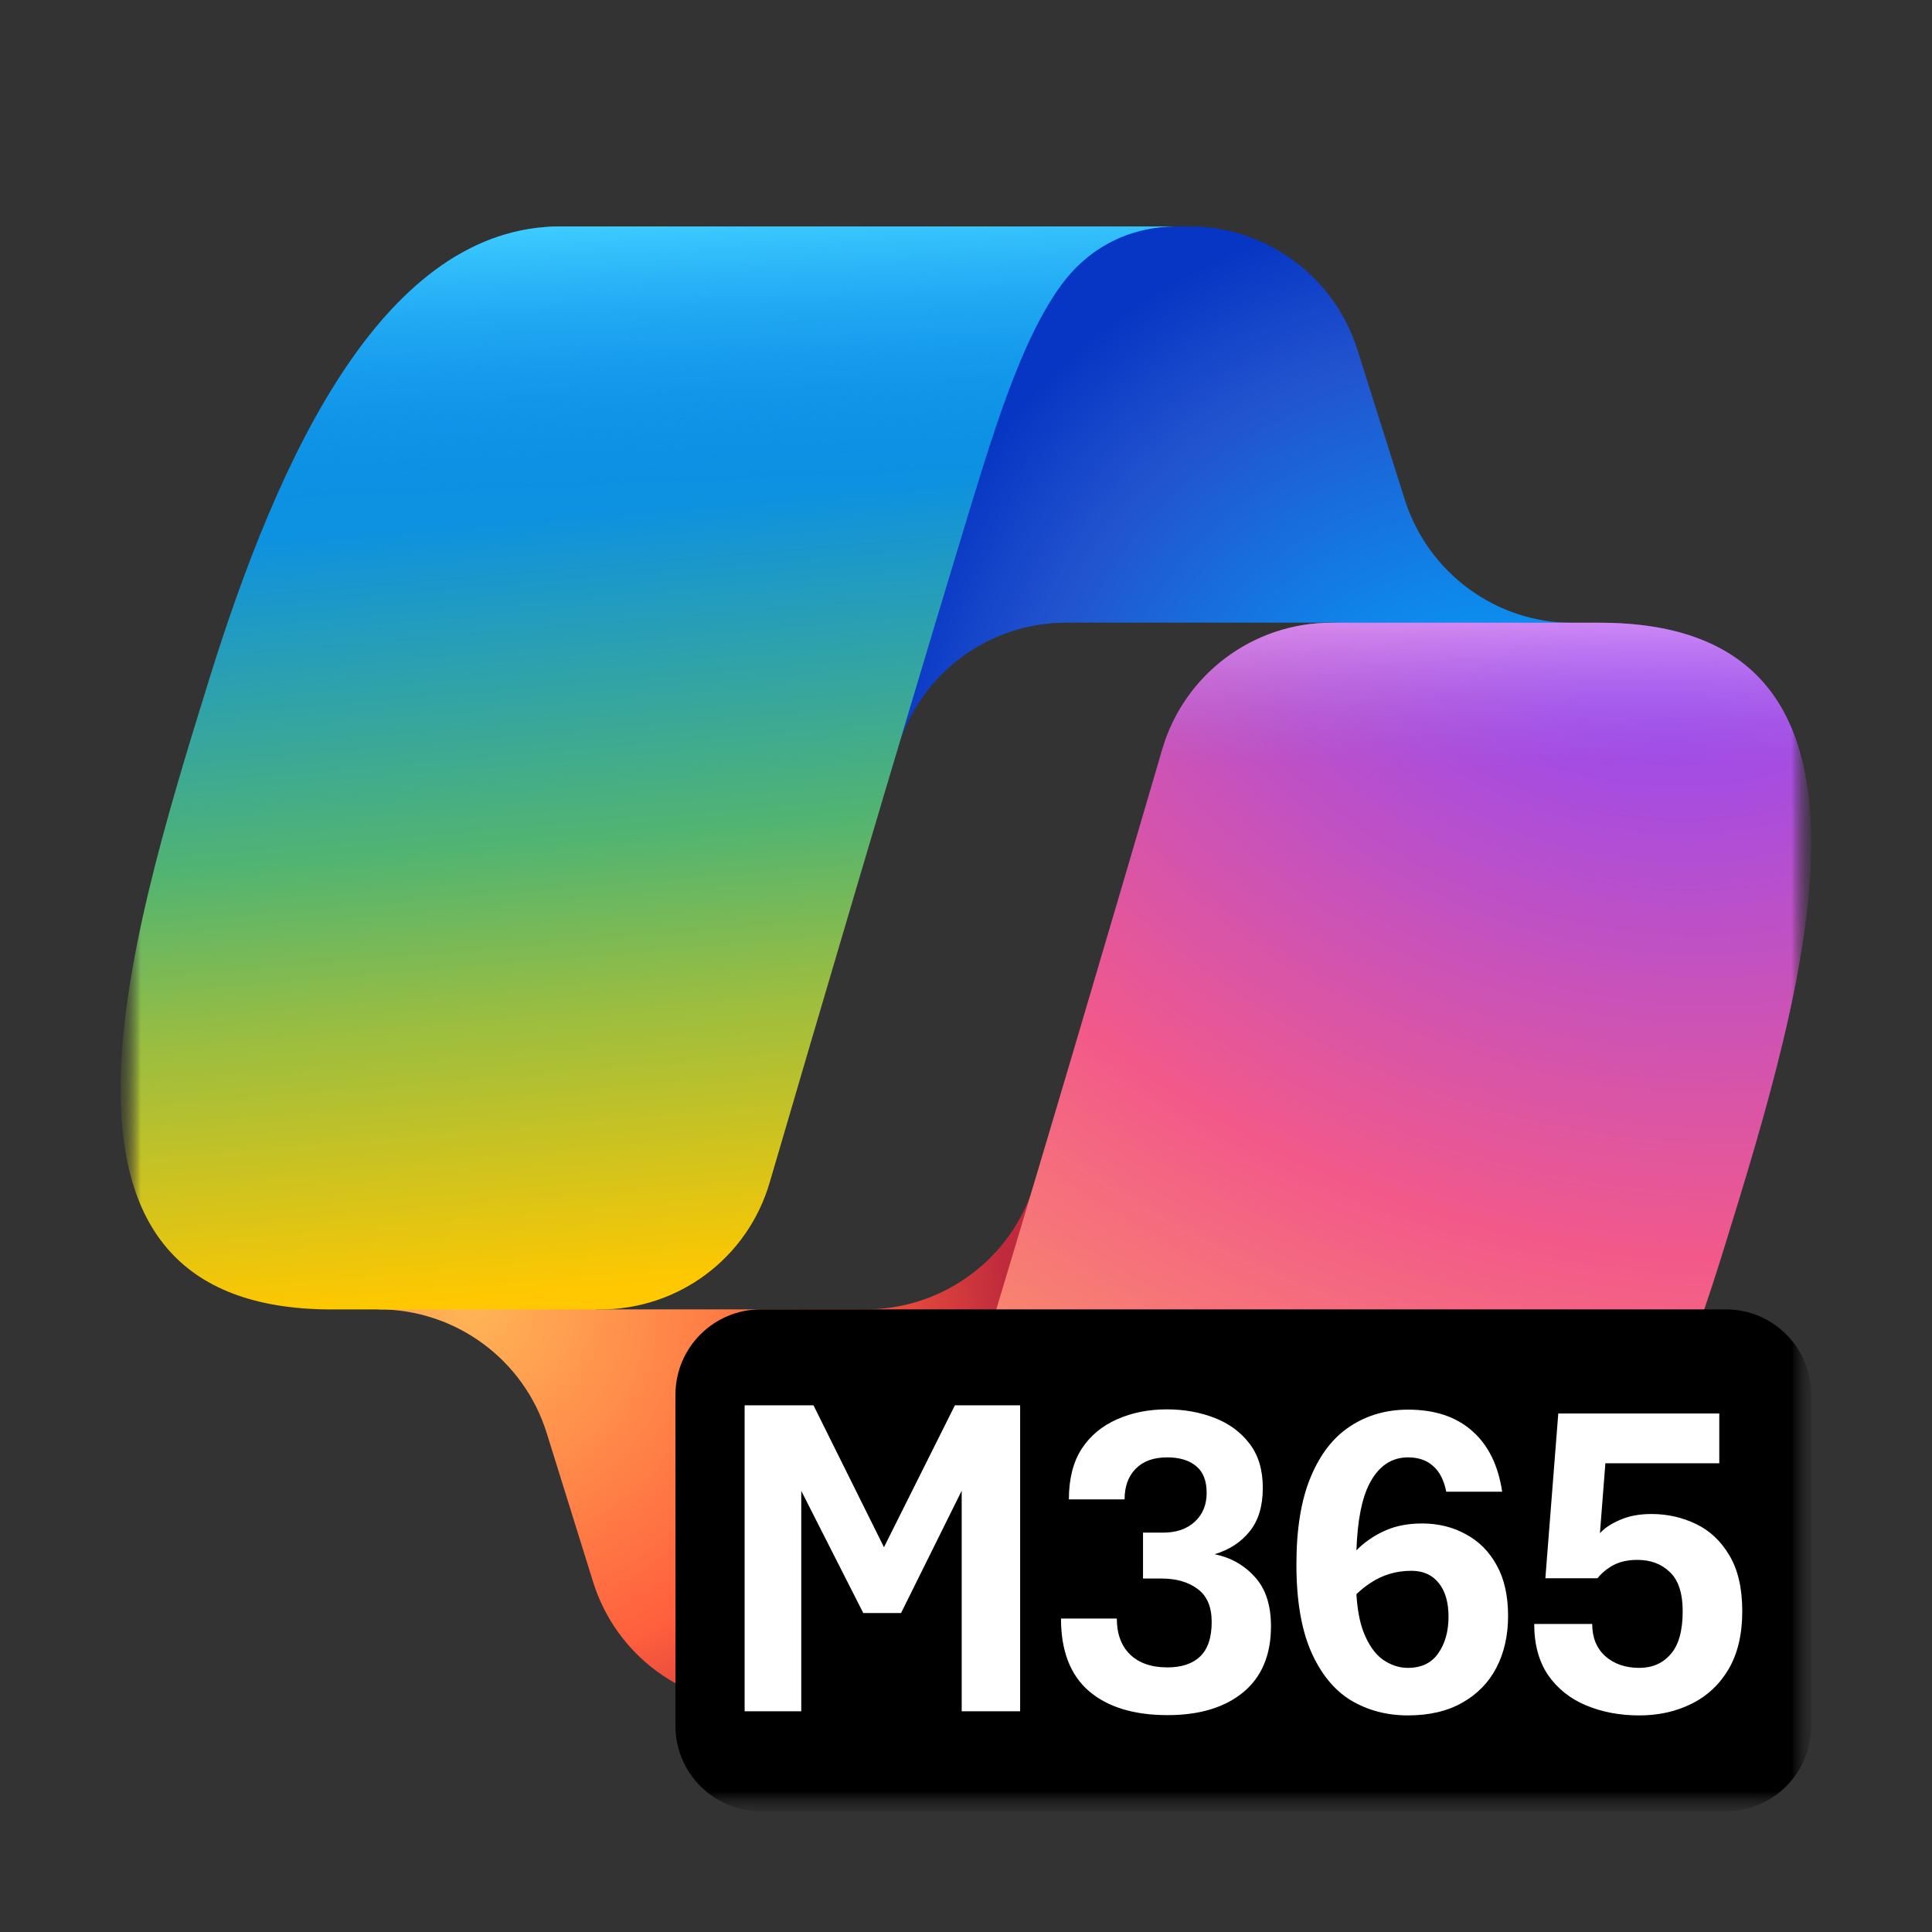 <svg width="48" height="48" viewBox="0 0 48 48" fill="none" xmlns="http://www.w3.org/2000/svg">
<rect x="0" y="0" width="48" height="48" fill="#333333" stroke="none"/>
<g clip-path="url(#clip0_264025_879)">
<mask id="mask0_264025_879" style="mask-type:luminance" maskUnits="userSpaceOnUse" x="0" y="0" width="48" height="48">
<path d="M0 12.8C0 8.32 0 6.079 0.872 4.368C1.639 2.863 2.863 1.639 4.368 0.872C6.079 0 8.32 0 12.8 0H35.2C39.68 0 41.921 0 43.632 0.872C45.137 1.639 46.361 2.863 47.128 4.368C48 6.079 48 8.32 48 12.8V35.2C48 39.68 48 41.921 47.128 43.632C46.361 45.137 45.137 46.361 43.632 47.128C41.921 48 39.68 48 35.2 48H12.8C8.32 48 6.079 48 4.368 47.128C2.863 46.361 1.639 45.137 0.872 43.632C0 41.921 0 39.68 0 35.2V12.8Z" fill="white"/>
</mask>
<g mask="url(#mask0_264025_879)">
<mask id="mask1_264025_879" style="mask-type:luminance" maskUnits="userSpaceOnUse" x="3" y="3" width="42" height="42">
<path d="M45 3H3V45H45V3Z" fill="white"/>
</mask>
<g mask="url(#mask1_264025_879)">
<mask id="mask2_264025_879" style="mask-type:luminance" maskUnits="userSpaceOnUse" x="3" y="3" width="42" height="42">
<path d="M45 3H3V45H45V3Z" fill="white"/>
</mask>
<g mask="url(#mask2_264025_879)">
<mask id="mask3_264025_879" style="mask-type:luminance" maskUnits="userSpaceOnUse" x="3" y="3" width="42" height="42">
<path d="M45 3H3V45H45V3Z" fill="white"/>
</mask>
<g mask="url(#mask3_264025_879)">
<path d="M33.721 8.68C33.145 6.861 31.457 5.625 29.55 5.625H28.108C26 5.625 24.193 7.127 23.807 9.199L21.664 20.698L22.307 18.576C22.866 16.731 24.566 15.469 26.494 15.469H33.191L37.031 16.812L39.074 15.476C37.166 15.476 35.478 14.233 34.902 12.414L33.721 8.68Z" fill="url(#paint0_radial_264025_879)"/>
<path d="M14.735 39.301C15.304 41.129 16.997 42.374 18.912 42.374H21.75C24.142 42.374 26.091 40.453 26.125 38.062L26.275 27.497L25.699 29.414C25.143 31.264 23.441 32.531 21.509 32.531H14.813L11.351 30.952L9.406 32.531C11.321 32.531 13.014 33.776 13.583 35.605L14.735 39.301Z" fill="url(#paint1_radial_264025_879)"/>
<path d="M29.249 5.625H13.937C9.562 5.625 6.937 11.267 5.187 16.909C3.113 23.593 0.401 32.533 8.249 32.533H14.917C16.863 32.533 18.573 31.253 19.12 29.387C20.27 25.459 22.281 18.627 23.861 13.423C24.665 10.775 25.335 8.5 26.363 7.084C26.939 6.29 27.9 5.625 29.249 5.625Z" fill="url(#paint2_linear_264025_879)"/>
<path d="M29.249 5.625H13.937C9.562 5.625 6.937 11.267 5.187 16.909C3.113 23.593 0.401 32.533 8.249 32.533H14.917C16.863 32.533 18.573 31.253 19.12 29.387C20.27 25.459 22.281 18.627 23.861 13.423C24.665 10.775 25.335 8.5 26.363 7.084C26.939 6.29 27.9 5.625 29.249 5.625Z" fill="url(#paint3_linear_264025_879)"/>
<path d="M18.746 42.376H34.059C38.434 42.376 41.059 36.734 42.809 31.093C44.882 24.41 47.595 15.472 39.746 15.472H33.078C31.133 15.472 29.422 16.751 28.875 18.618C27.725 22.544 25.714 29.376 24.134 34.578C23.33 37.227 22.66 39.501 21.632 40.917C21.056 41.711 20.095 42.376 18.746 42.376Z" fill="url(#paint4_radial_264025_879)"/>
<path d="M18.746 42.376H34.059C38.434 42.376 41.059 36.734 42.809 31.093C44.882 24.41 47.595 15.472 39.746 15.472H33.078C31.133 15.472 29.422 16.751 28.875 18.618C27.725 22.544 25.714 29.376 24.134 34.578C23.33 37.227 22.66 39.501 21.632 40.917C21.056 41.711 20.095 42.376 18.746 42.376Z" fill="url(#paint5_linear_264025_879)"/>
<path d="M42.878 32.531H18.903C17.731 32.531 16.781 33.481 16.781 34.653V42.878C16.781 44.05 17.731 45 18.903 45H42.878C44.05 45 45 44.05 45 42.878V34.653C45 33.481 44.05 32.531 42.878 32.531Z" fill="black"/>
<path d="M34.983 35.022C35.646 35.022 36.177 35.198 36.576 35.552C36.975 35.902 37.223 36.406 37.321 37.061H35.932C35.875 36.775 35.765 36.561 35.604 36.422C35.446 36.279 35.239 36.208 34.983 36.208C34.569 36.208 34.249 36.426 34.023 36.863C33.83 37.238 33.725 37.79 33.7 38.519C33.723 38.496 33.745 38.472 33.768 38.45C33.964 38.27 34.189 38.124 34.441 38.015C34.697 37.906 34.995 37.85 35.333 37.85C35.736 37.851 36.097 37.94 36.417 38.117C36.741 38.29 36.998 38.547 37.186 38.89C37.374 39.228 37.468 39.649 37.468 40.149C37.468 40.631 37.371 41.06 37.179 41.432C36.987 41.801 36.705 42.09 36.333 42.301C35.964 42.512 35.511 42.619 34.976 42.619C34.446 42.618 33.972 42.491 33.554 42.239C33.14 41.983 32.813 41.58 32.572 41.031C32.331 40.477 32.209 39.756 32.209 38.867C32.209 37.983 32.328 37.258 32.565 36.694C32.802 36.125 33.13 35.705 33.548 35.434C33.966 35.159 34.445 35.022 34.983 35.022ZM42.715 36.355H39.885L39.75 38.093C39.863 37.965 40.029 37.856 40.247 37.762C40.469 37.664 40.73 37.615 41.031 37.615C41.423 37.615 41.791 37.697 42.134 37.862C42.476 38.025 42.752 38.283 42.962 38.637C43.177 38.991 43.286 39.455 43.286 40.031C43.286 40.607 43.171 41.088 42.945 41.472C42.72 41.852 42.413 42.138 42.026 42.33C41.642 42.522 41.209 42.619 40.727 42.619C40.241 42.619 39.8 42.535 39.404 42.369C39.01 42.204 38.696 41.953 38.463 41.619C38.233 41.28 38.117 40.856 38.117 40.347H39.558C39.558 40.686 39.666 40.953 39.885 41.149C40.103 41.341 40.385 41.438 40.727 41.438C41.05 41.438 41.311 41.325 41.506 41.099C41.706 40.873 41.806 40.517 41.806 40.031C41.806 39.584 41.7 39.26 41.489 39.06C41.282 38.857 41.012 38.755 40.681 38.755C40.448 38.755 40.25 38.798 40.088 38.884C39.926 38.971 39.793 39.081 39.688 39.212H38.394L38.715 35.118H42.715V36.355ZM28.991 35.015C29.416 35.015 29.809 35.086 30.171 35.225C30.532 35.365 30.822 35.577 31.041 35.863C31.263 36.149 31.374 36.517 31.374 36.965C31.374 37.42 31.264 37.782 31.046 38.049C30.831 38.316 30.542 38.505 30.177 38.614C30.58 38.697 30.912 38.885 31.175 39.178C31.443 39.468 31.577 39.877 31.577 40.404C31.577 41.119 31.346 41.667 30.883 42.048C30.424 42.424 29.797 42.612 29.007 42.612C28.171 42.611 27.52 42.413 27.054 42.014C26.591 41.615 26.36 41.014 26.36 40.212H27.747C27.747 40.592 27.857 40.89 28.076 41.105C28.298 41.319 28.607 41.426 29.002 41.426C29.355 41.426 29.627 41.336 29.815 41.156C30.007 40.975 30.104 40.688 30.104 40.296C30.104 39.92 29.987 39.647 29.754 39.477C29.524 39.304 29.224 39.218 28.855 39.218H28.398V38.078H28.894C29.225 38.078 29.49 37.987 29.685 37.806C29.881 37.625 29.979 37.386 29.979 37.088C29.979 36.787 29.891 36.565 29.714 36.422C29.541 36.279 29.302 36.208 28.997 36.208C28.662 36.208 28.402 36.302 28.217 36.49C28.033 36.675 27.94 36.929 27.94 37.252H26.556C26.556 36.744 26.662 36.325 26.872 35.998C27.087 35.671 27.379 35.427 27.747 35.265C28.116 35.099 28.532 35.015 28.991 35.015ZM21.962 38.44L23.724 34.915H25.345V42.516H23.893V37.037L22.386 40.076H21.448L19.907 37.04V42.516H18.5V34.915H20.211L21.962 38.44ZM35.067 39.026C34.683 39.026 34.34 39.13 34.035 39.337C33.912 39.419 33.8 39.509 33.7 39.607C33.722 39.979 33.779 40.288 33.871 40.534C33.995 40.854 34.155 41.086 34.351 41.229C34.55 41.368 34.759 41.438 34.976 41.438C35.315 41.438 35.568 41.316 35.733 41.075C35.903 40.834 35.988 40.531 35.988 40.166C35.988 39.809 35.907 39.53 35.745 39.33C35.584 39.127 35.357 39.026 35.067 39.026Z" fill="white"/>
</g>
</g>
</g>
</g>
</g>
<defs>
<radialGradient id="paint0_radial_264025_879" cx="0" cy="0" r="1" gradientUnits="userSpaceOnUse" gradientTransform="translate(37.383 20.797) rotate(-130.285) scale(16.125 15.259)">
<stop offset="0.096" stop-color="#00AEFF"/>
<stop offset="0.773" stop-color="#2253CE"/>
<stop offset="1" stop-color="#0736C4"/>
</radialGradient>
<radialGradient id="paint1_radial_264025_879" cx="0" cy="0" r="1" gradientUnits="userSpaceOnUse" gradientTransform="translate(11.67 32.396) rotate(50.256) scale(14.592 14.323)">
<stop stop-color="#FFB657"/>
<stop offset="0.634" stop-color="#FF5F3D"/>
<stop offset="0.923" stop-color="#C02B3C"/>
</radialGradient>
<linearGradient id="paint2_linear_264025_879" x1="13.02" y1="8.885" x2="15.101" y2="33.557" gradientUnits="userSpaceOnUse">
<stop offset="0.156" stop-color="#0D91E1"/>
<stop offset="0.487" stop-color="#52B471"/>
<stop offset="0.652" stop-color="#98BD42"/>
<stop offset="0.937" stop-color="#FFC800"/>
</linearGradient>
<linearGradient id="paint3_linear_264025_879" x1="14.93" y1="5.625" x2="16.066" y2="32.535" gradientUnits="userSpaceOnUse">
<stop stop-color="#3DCBFF"/>
<stop offset="0.247" stop-color="#0588F7" stop-opacity="0"/>
</linearGradient>
<radialGradient id="paint4_radial_264025_879" cx="0" cy="0" r="1" gradientUnits="userSpaceOnUse" gradientTransform="translate(40.532 12.838) rotate(109.722) scale(35.847 43.782)">
<stop offset="0.066" stop-color="#8C48FF"/>
<stop offset="0.5" stop-color="#F2598A"/>
<stop offset="0.896" stop-color="#FFB152"/>
</radialGradient>
<linearGradient id="paint5_linear_264025_879" x1="41.742" y1="13.829" x2="41.727" y2="21.157" gradientUnits="userSpaceOnUse">
<stop offset="0.058" stop-color="#F8ADFA"/>
<stop offset="0.708" stop-color="#A86EDD" stop-opacity="0"/>
</linearGradient>
<clipPath id="clip0_264025_879">
<rect width="48" height="48" fill="white"/>
</clipPath>
</defs>
</svg>
